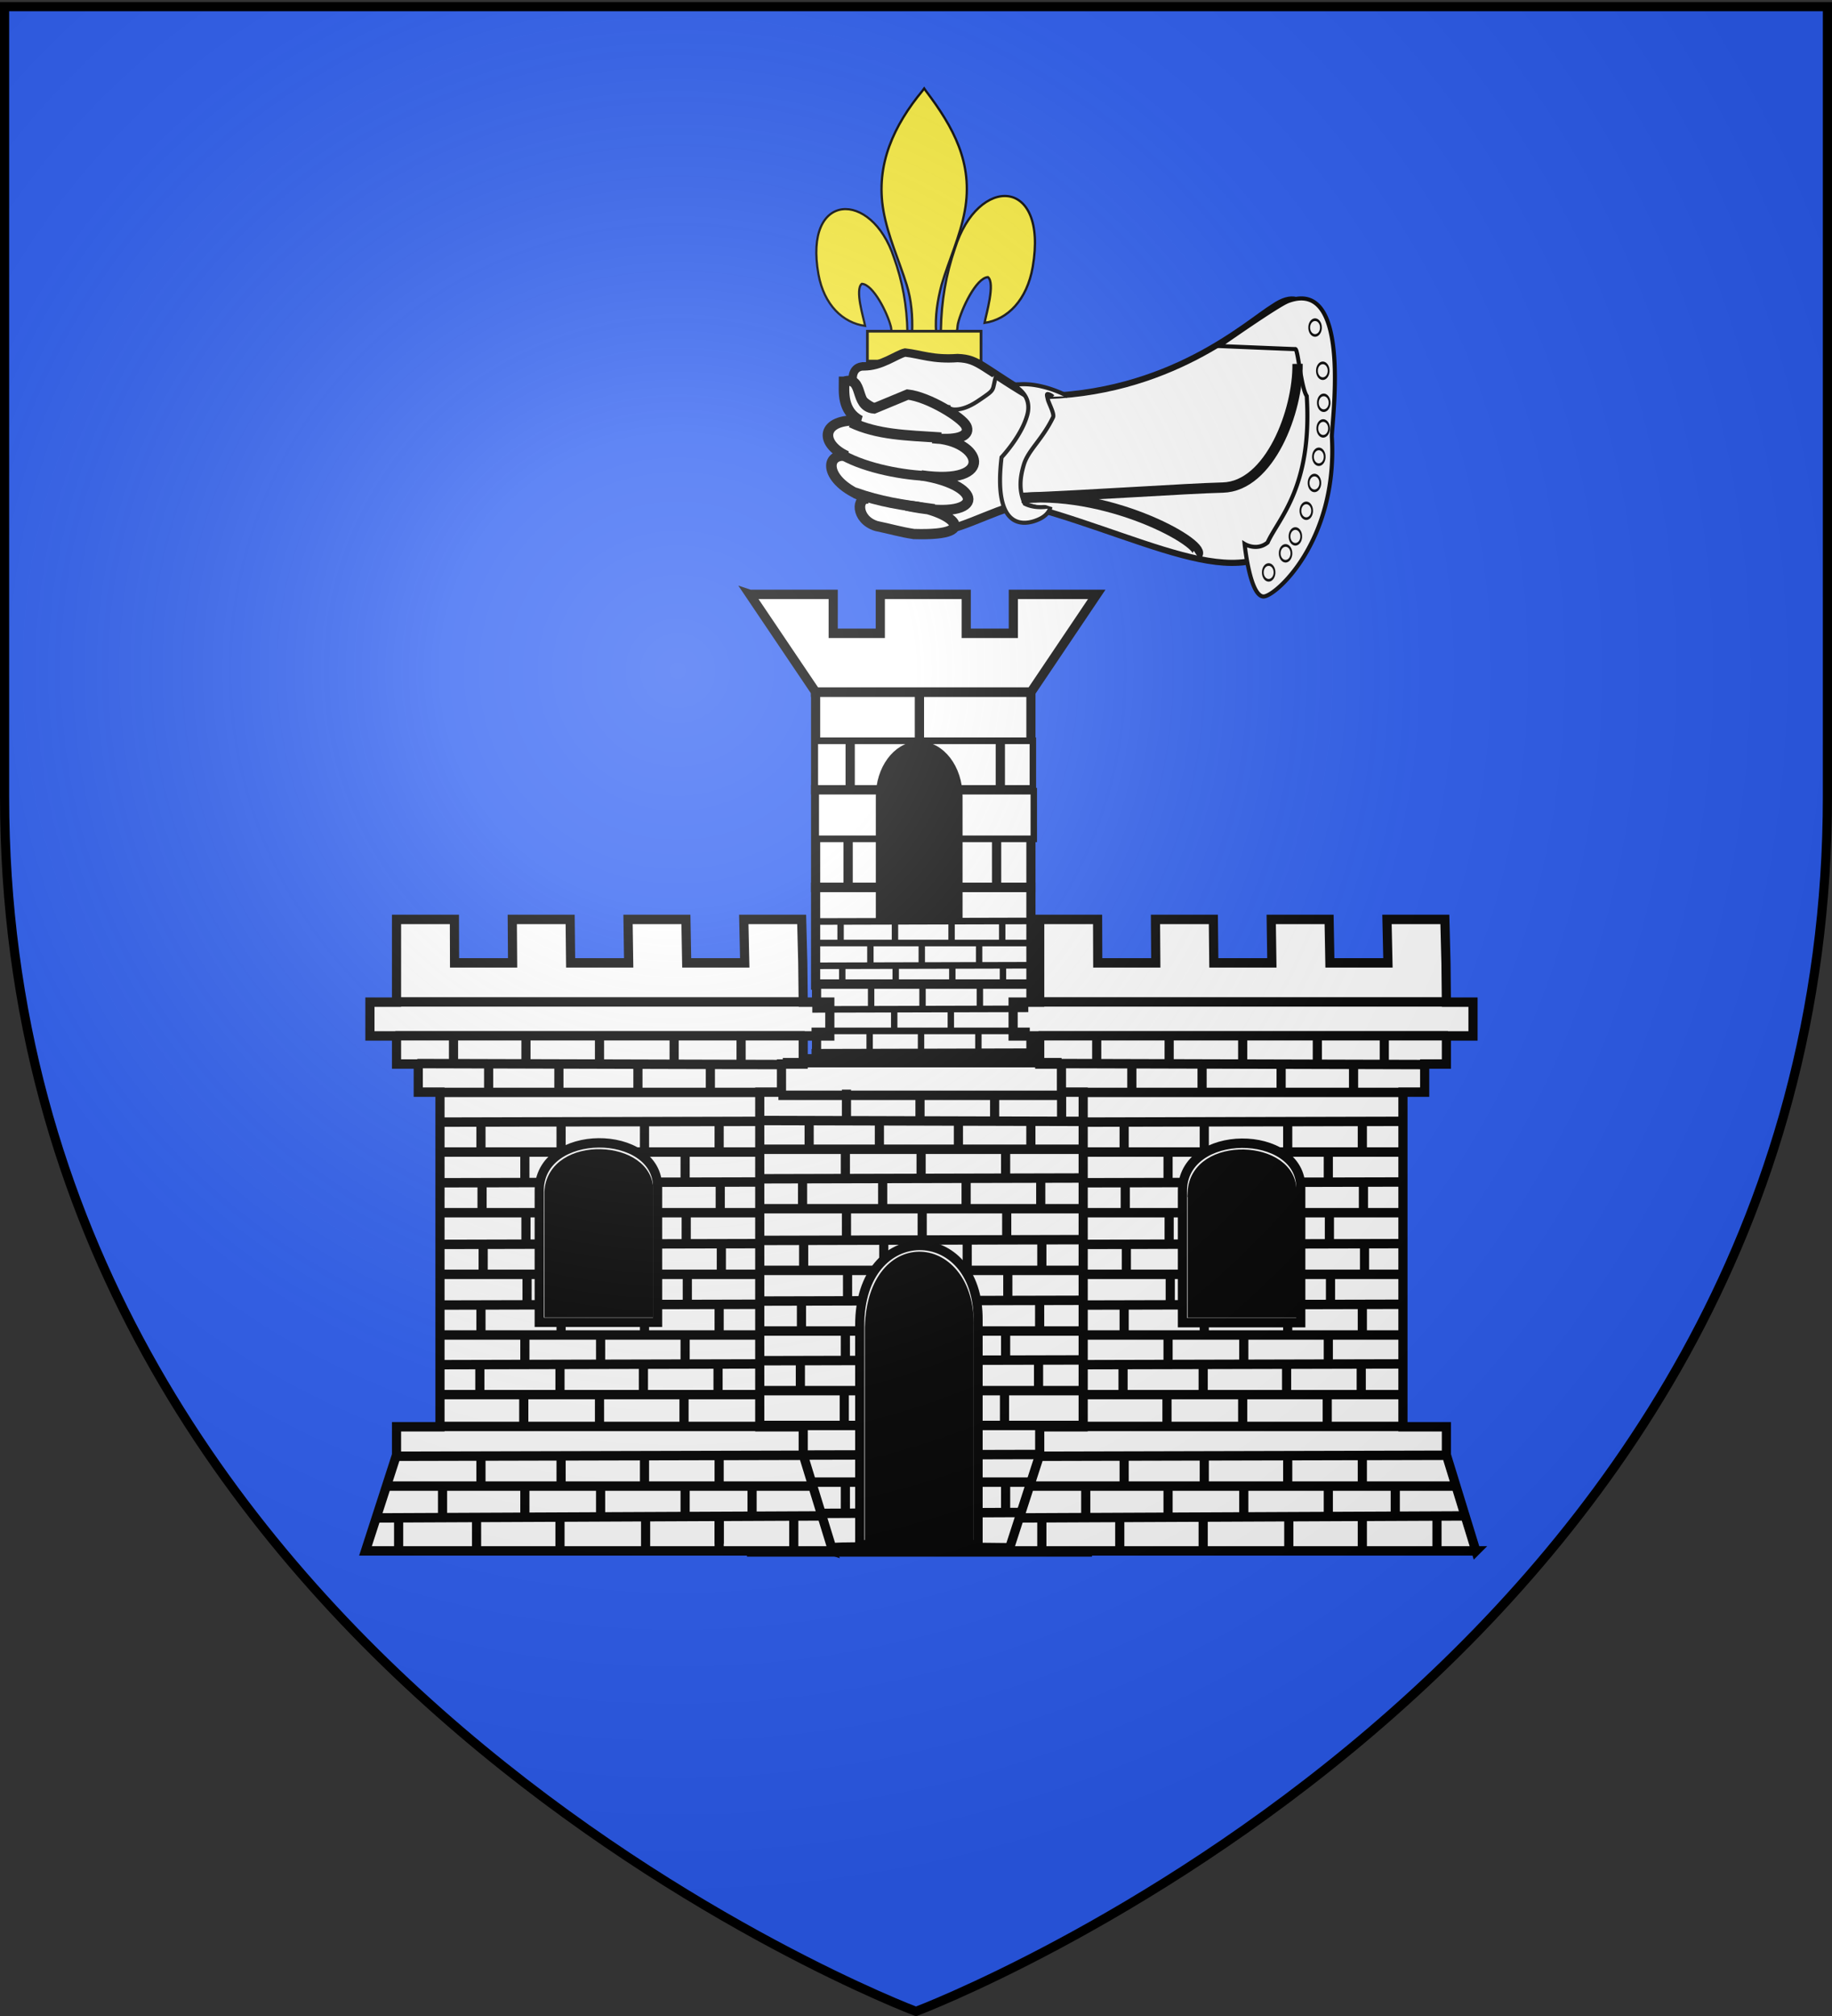 <svg xmlns="http://www.w3.org/2000/svg" xmlns:xlink="http://www.w3.org/1999/xlink" width="600" height="660" version="1.0"><rect width="100%" height="100%" fill="#333333" stroke="none"/><defs><linearGradient id="b"><stop offset="0" style="stop-color:white;stop-opacity:.314"/><stop offset=".19" style="stop-color:white;stop-opacity:.251"/><stop offset=".6" style="stop-color:#6b6b6b;stop-opacity:.125"/><stop offset="1" style="stop-color:black;stop-opacity:.125"/></linearGradient><linearGradient id="a"><stop offset="0" style="stop-color:#fd0000;stop-opacity:1"/><stop offset=".5" style="stop-color:#e77275;stop-opacity:.659"/><stop offset="1" style="stop-color:black;stop-opacity:.323"/></linearGradient><radialGradient xlink:href="#b" id="c" cx="221.445" cy="226.331" r="300" fx="221.445" fy="226.331" gradientTransform="matrix(1.353 0 0 1.349 -77.63 -85.747)" gradientUnits="userSpaceOnUse"/></defs><g style="display:inline"><path d="M300 658.5s298.5-112.32 298.5-397.772V2.176H1.5v258.552C1.5 546.18 300 658.5 300 658.5z" style="fill:#2b5df2;fill-opacity:1;fill-rule:evenodd;stroke:none;stroke-width:1px;stroke-linecap:butt;stroke-linejoin:miter;stroke-opacity:1"/><g transform="matrix(1 0 0 1.029 609.525 36.315)"><path d="M-342.401 247.028h70.513v31.071h-70.513z" style="color:#000;fill:#fff;fill-opacity:1;fill-rule:nonzero;stroke:#000;stroke-width:3;stroke-linecap:butt;stroke-linejoin:miter;marker:none;marker-start:none;marker-mid:none;marker-end:none;stroke-miterlimit:4;stroke-dasharray:none;stroke-dashoffset:0;stroke-opacity:1;visibility:visible;display:inline;overflow:visible"/><path d="M-342.401 215.957h70.513v31.071h-70.513z" style="color:#000;fill:#fff;fill-opacity:1;fill-rule:nonzero;stroke:#000;stroke-width:3;stroke-linecap:butt;stroke-linejoin:miter;marker:none;marker-start:none;marker-mid:none;marker-end:none;stroke-miterlimit:4;stroke-dasharray:none;stroke-dashoffset:0;stroke-opacity:1;visibility:visible;display:inline;overflow:visible"/><path d="M-342.401 184.887h70.513v31.071h-70.513z" style="color:#000;fill:#fff;fill-opacity:1;fill-rule:nonzero;stroke:#000;stroke-width:3;stroke-linecap:butt;stroke-linejoin:miter;marker:none;marker-start:none;marker-mid:none;marker-end:none;stroke-miterlimit:4;stroke-dasharray:none;stroke-dashoffset:0;stroke-opacity:1;visibility:visible;display:inline;overflow:visible"/><path d="m-363.957 153.816 21.521 31.01v.06h.075 70.508l21.52-31.07h-21.52-5.794v12.38h-15.426v-12.38h-28.143v12.38h-15.426v-12.38h-5.719-.075-21.52z" style="color:#000;fill:#fff;fill-opacity:1;fill-rule:nonzero;stroke:#000;stroke-width:3;stroke-linecap:butt;stroke-linejoin:miter;marker:none;marker-start:none;marker-mid:none;marker-end:none;stroke-miterlimit:4;stroke-dasharray:none;stroke-dashoffset:0;stroke-opacity:1;visibility:visible;display:inline;overflow:visible"/><rect width="70.207" height="31.376" x="-342.095" y="277.794" ry="1.069" style="color:#000;fill:#fff;fill-opacity:1;fill-rule:nonzero;stroke:#000;stroke-width:3;stroke-linecap:butt;stroke-linejoin:miter;marker:none;marker-start:none;marker-mid:none;marker-end:none;stroke-miterlimit:4;stroke-dasharray:none;stroke-dashoffset:0;stroke-opacity:1;visibility:visible;display:inline;overflow:visible"/><path d="M-363.384 301.578h110v156.885h-110z" style="fill:#fff;fill-opacity:1;fill-rule:evenodd;stroke:#000;stroke-width:3;stroke-miterlimit:4;stroke-dasharray:none;stroke-opacity:1"/><path d="M-336.806 458.14h-153.021l10.168-30.55v-8.946h14.234V312.182h-7.117v-8.946h-7.117v-8.947h-8.713v-10.735h8.713v-26.325h18.955l.052 13.824h19.007l-.104-13.824h18.955l.157 13.824h19.007l-.209-13.824h18.956l.26 13.824h19.008l-.313-13.824h18.955l.365 13.824.143 12.5h8.713v10.736h-8.713v8.947h-7.117v8.946h-7.117v106.462h14.234v8.946l9.66 30.55zM-466.025 418.538h104.968M-479.685 428.027l133.366-.316M-465.665 312.261h104.967M-472.855 303.088l119.347.317M-480.044 294.232h134.085M-479.685 283.478h133.366M-482.56 437.516h138.757M-486.155 447.638l146.307-.633M-412.822 437.516v9.173M-437.626 437.833v9.172M-425.763 428.027v8.857M-426.123 448.27v8.857M-398.084 448.27v8.857M-398.443 427.711v8.856M-385.142 437.833v8.856M-363.214 437.833v8.856M-373.999 428.344v8.856M-373.999 448.27v8.857M-349.554 447.954v9.173M-453.443 448.27v8.857M-478.966 448.27v8.857M-464.587 438.465v8.857M-452.005 428.344v8.856M-413.182 293.6v8.856M-437.267 293.283v8.857M-460.992 293.283v8.857M-388.737 293.6v8.856M-366.81 293.6v8.856M-376.874 302.456v8.856M-400.6 302.456v8.856M-426.482 302.456v8.856M-449.489 302.772v8.857M-465.304 321.716l104.248-.247M-465.665 331.24h105.326M-412.822 331.24v9.172M-437.626 331.556v9.172M-425.763 321.75v8.857M-398.443 321.434v8.856M-385.142 331.556v8.856M-373.999 322.067v8.856M-452.005 322.067v8.856M-464.944 341.01l104.247-.247M-464.585 360.621l104.248-.247M-465.304 379.915l104.248-.247M-465.663 398.894l104.247-.248M-465.306 350.534h105.327M-464.946 370.144h105.326M-465.665 389.439h105.326M-466.025 408.417h105.327M-412.463 350.534v9.172M-412.103 370.144v9.173M-412.822 389.439v9.172M-413.182 408.417v9.172M-437.267 350.85v9.173M-436.907 370.46v9.173M-437.626 389.755v9.173M-437.985 408.733v9.173M-425.404 341.045v8.856M-425.044 360.655v8.857M-425.763 379.95v8.856M-426.123 398.928v8.856M-398.084 340.728v8.857M-397.724 360.339v8.856M-398.443 379.633v8.857M-398.802 398.611v8.857M-384.783 350.85v8.856M-384.423 370.46v8.857M-385.142 389.755v8.856M-385.502 408.733v8.856M-373.64 341.36v8.857M-373.28 360.972v8.856M-373.999 380.266v8.856M-374.358 399.244v8.856M-451.646 341.36v8.857M-451.286 360.972v8.856M-452.005 380.266v8.856M-452.365 399.244v8.856" style="fill:#fff;fill-opacity:1;fill-rule:evenodd;stroke:#000;stroke-width:3;stroke-linecap:butt;stroke-linejoin:miter;stroke-miterlimit:4;stroke-dasharray:none;stroke-opacity:1"/><g style="fill:#fff;fill-opacity:1;stroke:#000;stroke-width:1.883;stroke-miterlimit:4;stroke-dasharray:none;stroke-opacity:1"><path d="M870.638 321.223c-.064-12.823 24.43-12.609 24.256-.638v26.968h-24.256v-26.33z" style="fill:#fff;fill-opacity:1;fill-rule:evenodd;stroke:#000;stroke-width:1.883;stroke-miterlimit:4;stroke-dasharray:none;stroke-opacity:1" transform="matrix(1.598 0 0 1.588 -1824.198 -166.514)"/><path d="M872.634 321.434c.533-10.655 20.94-9.676 20.424 0v24.186h-20.424v-24.186z" style="fill:#000;fill-opacity:1;fill-rule:evenodd;stroke:#000;stroke-width:1.883;stroke-miterlimit:4;stroke-dasharray:none;stroke-opacity:1" transform="matrix(1.598 0 0 1.588 -1824.198 -166.514)"/></g><path d="M-126.152 458.14h-153.022l10.168-30.55v-8.946h14.235V312.182h-7.118v-8.946h-7.117v-8.947h-8.712v-10.735h8.712v-26.325h18.955l.052 13.824h19.008l-.105-13.824h18.956l.156 13.824h19.007l-.208-13.824h18.955l.26 13.824h19.008l-.313-13.824h18.955l.365 13.824.144 12.5h8.712v10.736h-8.712v8.947h-7.118v8.946h-7.117v106.462h14.235v8.946l9.659 30.55zM-255.371 418.538h104.967M-269.031 428.027l133.365-.316M-255.012 312.261h104.967M-262.201 303.088l119.346.317M-269.39 294.232h134.084M-269.031 283.478h133.365M-271.907 437.516h138.758M-275.502 447.638l146.307-.633M-202.169 437.516v9.173M-226.973 437.833v9.172M-215.11 428.027v8.857M-215.47 448.27v8.857M-187.43 448.27v8.857M-187.79 427.711v8.856M-174.489 437.833v8.856M-152.56 437.833v8.856M-163.345 428.344v8.856M-163.345 448.27v8.857M-138.9 447.954v9.173M-242.79 448.27v8.857M-268.312 448.27v8.857M-253.933 438.465v8.857M-241.352 428.344v8.856M-202.528 293.6v8.856M-226.613 293.283v8.857M-250.339 293.283v8.857M-178.084 293.6v8.856M-156.156 293.6v8.856M-166.221 302.456v8.856M-189.946 302.456v8.856M-215.829 302.456v8.856M-238.835 302.772v8.857M-254.65 321.716l104.247-.247M-255.012 331.24h105.327M-202.169 331.24v9.172M-226.973 331.556v9.172M-215.11 321.75v8.857M-187.79 321.434v8.856M-174.489 331.556v8.856M-163.345 322.067v8.856M-241.352 322.067v8.856M-254.291 341.01l104.248-.247M-253.932 360.621l104.248-.247M-254.65 379.915l104.247-.247M-255.01 398.894l104.248-.248M-254.652 350.534h105.326M-254.293 370.144h105.327M-255.012 389.439h105.327M-255.371 408.417h105.326M-201.81 350.534v9.172M-201.45 370.144v9.173M-202.169 389.439v9.172M-202.528 408.417v9.172M-226.613 350.85v9.173M-226.254 370.46v9.173M-226.973 389.755v9.173M-227.332 408.733v9.173M-214.75 341.045v8.856M-214.39 360.655v8.857M-215.11 379.95v8.856M-215.47 398.928v8.856M-187.43 340.728v8.857M-187.07 360.339v8.856M-187.79 379.633v8.857M-188.15 398.611v8.857M-174.13 350.85v8.856M-173.77 370.46v8.857M-174.489 389.755v8.856M-174.848 408.733v8.856M-162.986 341.36v8.857M-162.626 360.972v8.856M-163.345 380.266v8.856M-163.705 399.244v8.856M-240.992 341.36v8.857M-240.633 360.972v8.856M-241.352 380.266v8.856M-241.711 399.244v8.856" style="fill:#fff;fill-opacity:1;fill-rule:evenodd;stroke:#000;stroke-width:3;stroke-linecap:butt;stroke-linejoin:miter;stroke-miterlimit:4;stroke-dasharray:none;stroke-opacity:1"/><path d="M-222.268 343.702c-.103-20.368 39.039-20.027 38.76-1.014v42.835h-38.76v-41.82z" style="fill:#fff;fill-opacity:1;fill-rule:evenodd;stroke:#000;stroke-width:3;stroke-miterlimit:4;stroke-dasharray:none;stroke-opacity:1"/><path d="M-219.08 344.037c.853-16.925 33.464-15.37 32.638 0v38.416h-32.637v-38.416z" style="fill:#000;fill-opacity:1;fill-rule:evenodd;stroke:#000;stroke-width:3;stroke-miterlimit:4;stroke-dasharray:none;stroke-opacity:1"/><path d="M-361.057 418.222h104.967M-347.035 427.645l77.644-.184M-360.698 330.354h104.967M-361.058 321.199l106.404.282M-353.149 302.793h91.307M-354.587 313.186h92.026M-343.443 436.251h70.817M-340.565 446.197l65.062-.281M-307.855 436.251v9.173M-332.659 436.567v9.173M-320.796 426.762v8.857M-321.155 447.005v8.857M-293.116 447.005v8.857M-293.476 426.446v8.856M-280.175 436.567v8.857M-373.999 447.005v8.857M-308.214 311.692v8.856M-332.3 311.376v8.856M-283.77 311.692v8.856M-261.842 311.692v8.856M-271.907 320.548v8.857M-295.633 320.548v8.857M-321.515 320.548v8.857M-344.521 320.865v8.856M-307.855 329.974v9.173M-332.659 330.29v9.173M-280.175 330.29v8.857M-359.977 339.745l104.247-.247M-359.618 359.356l104.248-.247M-360.337 378.65l104.607-.247M-360.696 397.628l104.966-.247M-360.338 349.268h105.326M-359.979 368.879h105.327M-360.698 388.173h105.327M-361.057 407.151h105.326M-307.495 349.268v9.173M-307.136 368.879v9.173M-307.855 388.173v9.173M-308.214 407.151v9.173M-332.3 349.585v9.172M-331.94 369.195v9.173M-332.659 388.49v9.172M-333.018 407.468v10.121M-320.437 339.78v8.856M-320.077 359.39v8.856M-320.796 378.684v8.857M-321.155 397.662v8.857M-293.116 339.463v8.856M-292.757 359.074v8.856M-293.476 378.368v8.856M-293.835 397.346v8.857M-279.816 349.585v8.856M-279.456 369.195v8.857M-280.175 388.49v8.856M-280.535 407.468v9.805M-268.672 340.096v8.856M-268.312 359.706v8.857M-269.031 379v8.857M-269.39 397.979v8.856M-346.678 340.096v8.856M-346.319 359.706v8.857M-347.038 379v8.857M-347.397 397.979v8.856" style="fill:#fff;fill-opacity:1;fill-rule:evenodd;stroke:#000;stroke-width:3;stroke-linecap:butt;stroke-linejoin:miter;stroke-miterlimit:4;stroke-dasharray:none;stroke-opacity:1"/><path d="M-327.954 386.416c-.103-33.966 39.039-33.397 38.76-1.69v71.43h-38.76v-69.74z" style="fill:#fff;fill-opacity:1;fill-rule:evenodd;stroke:#000;stroke-width:3;stroke-miterlimit:4;stroke-dasharray:none;stroke-opacity:1"/><path d="M-324.765 386.953c.852-31.45 33.463-28.562 32.637 0v71.39h-32.637v-71.39z" style="fill:#000;fill-opacity:1;fill-rule:evenodd;stroke:#000;stroke-width:3;stroke-miterlimit:4;stroke-dasharray:none;stroke-opacity:1"/><path d="M-336.613 457.127c2.516-.633 57.157 0 57.157 0M-284.848 464.718z" style="fill:#fff;fill-opacity:1;fill-rule:evenodd;stroke:#000;stroke-width:3;stroke-linecap:butt;stroke-linejoin:miter;stroke-miterlimit:4;stroke-dasharray:none;stroke-opacity:1"/><path d="m-343.248 257.889 70.744-.178M-343.004 271.983l70.743-.178M-343.492 285.85l70.744-.178M-343.736 299.488l70.744-.177M-343.493 264.733h71.476M-343.737 292.693h71.476M-307.633 264.733v6.592M-307.39 278.827v6.592M-307.877 292.693v6.593M-324.465 264.96v6.593M-324.221 279.054v6.592M-324.71 292.92v6.593M-316.415 257.913v6.365M-316.171 272.007v6.365M-316.66 285.874v6.365M-297.875 257.686v6.365M-297.632 271.78v6.365M-298.12 285.646v6.365M-288.85 264.96v6.365M-288.606 279.054v6.365M-289.093 292.92v6.366M-281.287 258.14v6.366M-281.043 272.235v6.364M-334.223 258.14v6.366M-333.674 272.235v6.364" style="fill:#fff;fill-opacity:1;fill-rule:evenodd;stroke:#000;stroke-width:2.095;stroke-linecap:butt;stroke-linejoin:miter;stroke-miterlimit:4;stroke-dasharray:none;stroke-opacity:1"/><path d="M-331.755 232.22v13.83" style="fill:#fff;fill-opacity:1;fill-rule:evenodd;stroke:#000;stroke-width:3.034;stroke-linecap:butt;stroke-linejoin:miter;stroke-miterlimit:4;stroke-dasharray:none;stroke-opacity:1"/><path d="M-342.349 216.423h71.404v15.163h-71.404z" style="color:#000;fill:#fff;fill-opacity:1;fill-rule:nonzero;stroke:#000;stroke-width:2.109;stroke-linecap:butt;stroke-linejoin:miter;marker:none;marker-start:none;marker-mid:none;marker-end:none;stroke-miterlimit:4;stroke-dasharray:none;stroke-dashoffset:0;stroke-opacity:1;visibility:visible;display:inline;overflow:visible"/><path d="M-283.13 232.209v13.83" style="fill:#fff;fill-opacity:1;fill-rule:evenodd;stroke:#000;stroke-width:3.034;stroke-linecap:butt;stroke-linejoin:miter;stroke-miterlimit:4;stroke-dasharray:none;stroke-opacity:1"/><path d="M-342.655 200.388h71.404v15.163h-71.404z" style="color:#000;fill:#fff;fill-opacity:1;fill-rule:nonzero;stroke:#000;stroke-width:2.109;stroke-linecap:butt;stroke-linejoin:miter;marker:none;marker-start:none;marker-mid:none;marker-end:none;stroke-miterlimit:4;stroke-dasharray:none;stroke-dashoffset:0;stroke-opacity:1;visibility:visible;display:inline;overflow:visible"/><path d="M-309.122 202.072c-6.699.43-12.042 7.466-12.042 16.048v38.209h25.369v-38.21c0-8.858-5.683-16.047-12.685-16.047-.219 0-.426-.014-.642 0z" style="color:#000;fill:#000;fill-opacity:1;fill-rule:nonzero;stroke:#000;stroke-width:3.04;stroke-linecap:butt;stroke-linejoin:miter;marker:none;marker-start:none;marker-mid:none;marker-end:none;stroke-miterlimit:4;stroke-dasharray:none;stroke-dashoffset:0;stroke-opacity:1;visibility:visible;display:inline;overflow:visible"/><path d="M-281.908 201.36v13.83M-331.081 201.36v13.83M-308.403 185.73v13.829" style="fill:#fff;fill-opacity:1;fill-rule:evenodd;stroke:#000;stroke-width:3.034;stroke-linecap:butt;stroke-linejoin:miter;stroke-miterlimit:4;stroke-dasharray:none;stroke-opacity:1"/></g><path d="M138.997 493.628c.144-9.513 1.692-18.355 4.574-26.734 7.545-24.135 30.592-23.558 25.512 5.96-1.872 10.877-8.232 17.27-15.787 18.366.545-2.866 3.545-12.998 1.124-14.98-3.872.222-8.68 10.396-9.836 15.247-.167.697-.12 1.502-.307 2.187" style="fill:#fcef3c;fill-opacity:1;fill-rule:evenodd;stroke:#000;stroke-width:.747;stroke-linecap:butt;stroke-linejoin:miter;stroke-miterlimit:4;stroke-dasharray:none;stroke-opacity:1;display:inline" transform="translate(169.153 -385.511)"/><path d="M128.04 494.431c-.14-8.758-1.638-16.897-4.43-24.61-7.308-22.22-29.63-21.688-24.71 5.486 1.813 10.013 7.973 15.898 15.29 16.907-.528-2.638-3.433-11.965-1.088-13.79 3.75.205 8.407 9.57 9.527 14.036.162.641.116 1.382.297 2.013" style="fill:#fcef3c;fill-opacity:1;fill-rule:evenodd;stroke:#000;stroke-width:.706;stroke-linecap:butt;stroke-linejoin:miter;stroke-miterlimit:4;stroke-dasharray:none;stroke-opacity:1" transform="translate(169.153 -385.511)"/><path d="M132.988 415.204c-9.263 11.194-15.483 24.138-12.802 39.32 1.48 8.375 5.066 16.132 7.595 24.2 1.581 5.062 1.985 10.35 1.798 15.671h7.86c-.377-5.36.447-10.554 1.798-15.67 2.41-8.12 6.075-15.82 7.594-24.202 2.84-15.67-3.826-27.488-12.761-39.27l-.547-.78-.535.731z" style="fill:#fcef3c;fill-opacity:1;fill-rule:nonzero;stroke:#000;stroke-width:.748;stroke-linecap:butt;stroke-linejoin:miter;stroke-miterlimit:4;stroke-dasharray:none;stroke-opacity:1" transform="translate(169.153 -385.511)"/><path d="M114.931 493.943h37.213v9.788h-37.213z" style="fill:#fcef3c;fill-opacity:1;stroke:#000;stroke-width:.895;stroke-miterlimit:4;stroke-dasharray:none;stroke-opacity:1" transform="translate(169.153 -385.511)"/><path d="M113.694 505.452c-6.914.001-3.76 14.22 8.875 14.566 4.2.692 5.254-2.482 9.31-4.16 1.984 2.768 4.415 3.54 8.935 3.635.463 12.213-.756 27.317-3.684 40.022 9.632-.443 23.529-9.817 31.385-8.871 30.873 6.694-3.131 2.151 30.49-1.827L218.7 522.58c-25.67.549-30.584-2.81-47.047-5.357-19.697-11.395-19.923-14.193-27.168-14.49-8.105.582-11.928-1.205-17.206-1.81-2.938.695-7.84 4.665-13.585 4.528z" style="fill:#fff;fill-opacity:1;fill-rule:evenodd;stroke:#000;stroke-width:2.733;stroke-linecap:butt;stroke-linejoin:miter;stroke-miterlimit:4;stroke-dasharray:none;stroke-opacity:1;display:inline" transform="translate(169.153 -385.511)"/><path d="M169.835 515.245c44.11-.153 69.552-24.154 78.146-29.34 23.945-16.519 11.309 59.04 5.611 74.33-15.043 22.482-49.66-.434-91.824-10.57l2.14-16.831 5.927-17.589z" style="fill:#fff;fill-opacity:1;fill-rule:evenodd;stroke:#000;stroke-width:2.01;stroke-linecap:butt;stroke-linejoin:miter;stroke-miterlimit:4;stroke-dasharray:none;stroke-opacity:1" transform="translate(169.153 -385.511)"/><path d="M175.672 515.401s-.173-.176-.465-.374a3.18 3.18 0 0 0-1.186-.505c-.48-.087-.224.716.016 1.805s2.233 4.737 1.692 5.793c-3.565 7.376-8.124 10.73-9.566 15.52-1.442 4.79-1.535 8.744.3 12.771 1.895.975 4.007 1.17 5.644 1.123 1.638-.048 2.802-.34 2.802-.34s-.015.67-.516 1.554c-.501.883-1.489 1.98-3.434 2.83-1.733.759-15.338 6.713-12.089-20.362 0 0 6.37-6.719 8.353-13.62 2.526-8.788-7.701-10.305-2.582-10.253 7.904-.584 15.919 3.873 15.919 3.873M230.148 498.793s24.094 1.01 24.86 1.01c.952-.529 1.846 12.44 3.808 15.352 1.88 29.833-9.15 39.913-12.818 47.969-3.574 2.924-7.528.476-7.528.476s1.675 16.794 6.07 17.194c3.707.337 24.393-17.892 22.523-52.012-.46-2.412 7.278-52.813-14.387-44.677-3.459 1.3-22.528 14.688-22.528 14.688z" style="fill:#fff;fill-opacity:1;fill-rule:evenodd;stroke:#000;stroke-width:1.34;stroke-linecap:butt;stroke-linejoin:miter;stroke-miterlimit:4;stroke-dasharray:none;stroke-opacity:1" transform="translate(169.153 -385.511)"/><path d="M165.356 548.502c22.487-.862 53.948-3.064 65.97-3.37 15.386-.392 24.697-25.108 24.482-40.494" style="fill:#fff;fill-opacity:1;fill-rule:evenodd;stroke:#000;stroke-width:3.372px;stroke-linecap:butt;stroke-linejoin:miter;stroke-opacity:1" transform="translate(169.153 -385.511)"/><path d="M181.5 70.052a1.623 1.463 0 1 1-3.245 0 1.623 1.463 0 1 1 3.246 0z" style="fill:#fff;fill-opacity:1;stroke:#000;stroke-width:.5;stroke-miterlimit:4;stroke-dasharray:none;stroke-opacity:1" transform="matrix(1.177 0 0 1.739 221.82 10.011)"/><path d="M181.5 70.052a1.623 1.463 0 1 1-3.245 0 1.623 1.463 0 1 1 3.246 0z" style="fill:#fff;fill-opacity:1;stroke:#000;stroke-width:.5;stroke-miterlimit:4;stroke-dasharray:none;stroke-opacity:1" transform="matrix(1.177 0 0 1.739 221.64 18.404)"/><path d="M181.5 70.052a1.623 1.463 0 1 1-3.245 0 1.623 1.463 0 1 1 3.246 0z" style="fill:#fff;fill-opacity:1;stroke:#000;stroke-width:.5;stroke-miterlimit:4;stroke-dasharray:none;stroke-opacity:1" transform="matrix(1.177 0 0 1.739 220.212 27.69)"/><path d="M181.5 70.052a1.623 1.463 0 1 1-3.245 0 1.623 1.463 0 1 1 3.246 0z" style="fill:#fff;fill-opacity:1;stroke:#000;stroke-width:.5;stroke-miterlimit:4;stroke-dasharray:none;stroke-opacity:1" transform="matrix(1.177 0 0 1.739 218.784 36.261)"/><path d="M181.5 70.052a1.623 1.463 0 1 1-3.245 0 1.623 1.463 0 1 1 3.246 0z" style="fill:#fff;fill-opacity:1;stroke:#000;stroke-width:.5;stroke-miterlimit:4;stroke-dasharray:none;stroke-opacity:1" transform="matrix(1.177 0 0 1.739 216.105 45.368)"/><path d="M181.5 70.052a1.623 1.463 0 1 1-3.245 0 1.623 1.463 0 1 1 3.246 0z" style="fill:#fff;fill-opacity:1;stroke:#000;stroke-width:.5;stroke-miterlimit:4;stroke-dasharray:none;stroke-opacity:1" transform="matrix(1.177 0 0 1.739 212.534 53.761)"/><path d="M181.5 70.052a1.623 1.463 0 1 1-3.245 0 1.623 1.463 0 1 1 3.246 0z" style="fill:#fff;fill-opacity:1;stroke:#000;stroke-width:.5;stroke-miterlimit:4;stroke-dasharray:none;stroke-opacity:1" transform="matrix(1.177 0 0 1.739 209.32 59.297)"/><path d="M181.5 70.052a1.623 1.463 0 1 1-3.245 0 1.623 1.463 0 1 1 3.246 0z" style="fill:#fff;fill-opacity:1;stroke:#000;stroke-width:.5;stroke-miterlimit:4;stroke-dasharray:none;stroke-opacity:1" transform="matrix(1.177 0 0 1.739 203.784 65.547)"/><path d="M166.287 548.53c29.474-2.233 60.934 15.852 56.505 18.771" style="fill:#fff;fill-opacity:1;fill-rule:evenodd;stroke:#000;stroke-width:3.372px;stroke-linecap:butt;stroke-linejoin:miter;stroke-opacity:1" transform="translate(169.153 -385.511)"/><path d="M141.905 519.286s3.2 1.55 9.164-2.45c6.427-4.31 4.365-2.964 6.166-8.862" style="fill:#fff;fill-opacity:1;fill-rule:evenodd;stroke:#000;stroke-width:1.34;stroke-linecap:butt;stroke-linejoin:miter;stroke-miterlimit:4;stroke-dasharray:none;stroke-opacity:1" transform="translate(169.153 -385.511)"/><path d="M105.092 511.024c.002 2.991-.723 9.242 4.902 12.234-12.182-.774-12.399 7.27-4.138 11.131-7.144-1.096-6.9 8.763 6.918 13.489-4.07-.951-4.188 6.545 2.165 8.545 4.447.943 7.266 1.874 11.41 2.519 22.634.72 9.553-8.306-2.326-8.948 23.965 5.348 24.682-6.228 4.539-9.51 23.202 3.383 18.45-11.229 3.48-11.686 8.892.987 11.472-1.216 10.234-3.85-1.238-2.636-11.441-9.135-17.818-9.877l-10.263 4.396c-6.212-.577-2.857-10.414-9.103-8.443z" style="fill:#fff;fill-opacity:1;fill-rule:evenodd;stroke:#000;stroke-width:3.219;stroke-linecap:butt;stroke-linejoin:miter;stroke-miterlimit:4;stroke-dasharray:none;stroke-opacity:1;display:inline" transform="matrix(1.075 0 0 1.041 163.475 -407.024)"/><path d="M107.267 523.835c7.913 3.882 16.586 4.06 27.396 4.783" style="fill:#fff;fill-rule:evenodd;stroke:#000;stroke-width:3.296;stroke-linecap:butt;stroke-linejoin:miter;stroke-miterlimit:4;stroke-dasharray:none;stroke-opacity:1" transform="matrix(1.075 0 0 1.041 163.475 -407.024)"/><path d="M103.637 533.507c6.472 4.201 17.57 6.698 26.12 7.15" style="fill:none;fill-rule:evenodd;stroke:#000;stroke-width:3.093;stroke-linecap:butt;stroke-linejoin:miter;stroke-miterlimit:4;stroke-dasharray:none;stroke-opacity:1" transform="matrix(1.075 0 0 1.041 163.475 -407.024)"/><path d="M108.342 545.945c7.763 2.823 13.922 3.806 24.23 5.237" style="fill:none;fill-rule:evenodd;stroke:#000;stroke-width:3.335;stroke-linecap:butt;stroke-linejoin:miter;stroke-miterlimit:4;stroke-dasharray:none;stroke-opacity:1" transform="matrix(1.075 0 0 1.041 163.475 -407.024)"/><path d="M181.5 70.052a1.623 1.463 0 1 1-3.245 0 1.623 1.463 0 1 1 3.246 0z" style="fill:#fff;fill-opacity:1;stroke:#000;stroke-width:.5;stroke-miterlimit:4;stroke-dasharray:none;stroke-opacity:1" transform="matrix(1.177 0 0 1.739 221.51 -.471)"/><path d="M181.5 70.052a1.623 1.463 0 1 1-3.245 0 1.623 1.463 0 1 1 3.246 0z" style="fill:#fff;fill-opacity:1;stroke:#000;stroke-width:.5;stroke-miterlimit:4;stroke-dasharray:none;stroke-opacity:1" transform="matrix(1.177 0 0 1.739 218.984 -14.613)"/></g><path d="M300 658.5s298.5-112.32 298.5-397.772V2.176H1.5v258.552C1.5 546.18 300 658.5 300 658.5z" style="opacity:1;fill:url(#c);fill-opacity:1;fill-rule:evenodd;stroke:none;stroke-width:1px;stroke-linecap:butt;stroke-linejoin:miter;stroke-opacity:1"/><path d="M300 658.5S1.5 546.18 1.5 260.728V2.176h597v258.552C598.5 546.18 300 658.5 300 658.5z" style="opacity:1;fill:none;fill-opacity:1;fill-rule:evenodd;stroke:#000;stroke-width:3;stroke-linecap:butt;stroke-linejoin:miter;stroke-miterlimit:4;stroke-dasharray:none;stroke-opacity:1"/></svg>